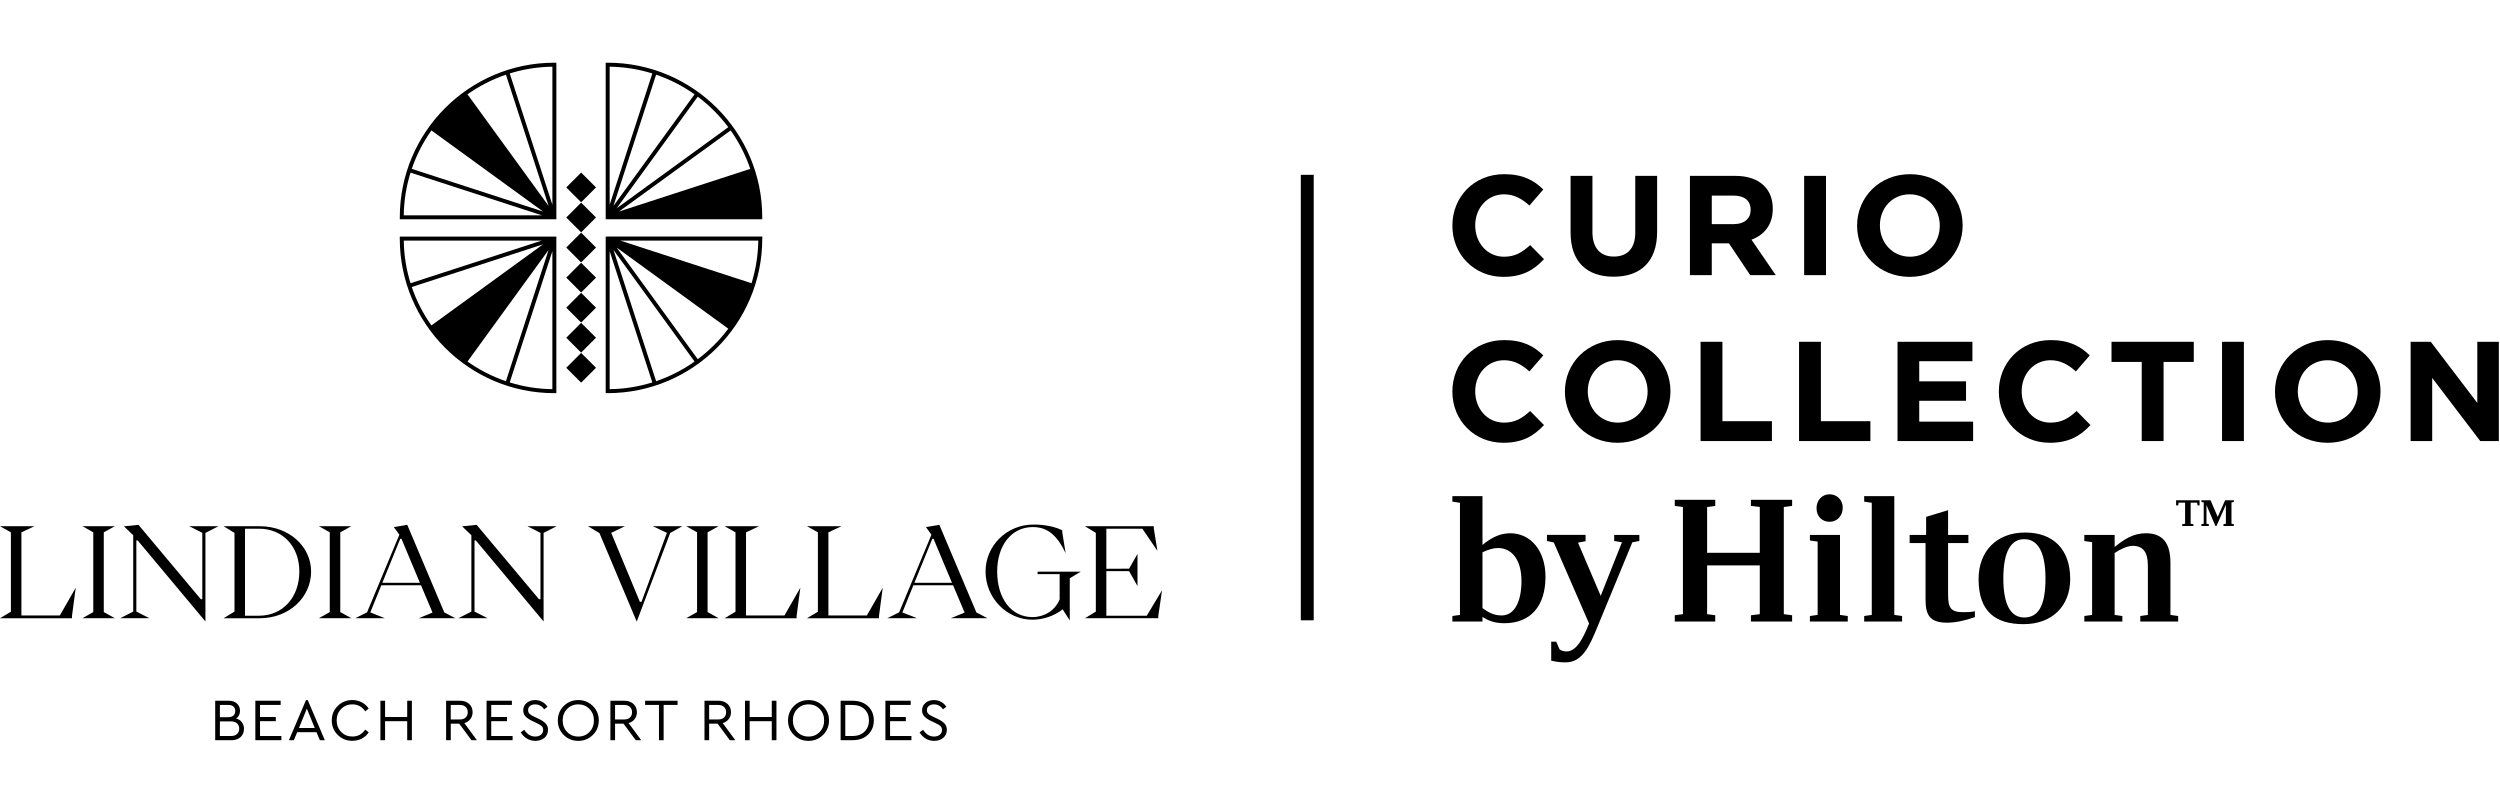 <?xml version="1.0" encoding="utf-8"?>
<!-- Generator: Adobe Illustrator 27.5.0, SVG Export Plug-In . SVG Version: 6.00 Build 0)  -->
<svg version="1.1" id="Property_Logo" xmlns="http://www.w3.org/2000/svg" xmlns:xlink="http://www.w3.org/1999/xlink" x="0px"
	 y="0px" width="280" height="90" viewBox="0 0 1184.35 321.27" style="enable-background:new 0 0 1184.35 321.27;" xml:space="preserve">
<path d="M688.05,77.26v-0.13c0-13.37,10.08-24.32,24.53-24.32c8.87,0,14.18,2.95,18.54,7.25l-6.58,7.6
	c-3.63-3.3-7.33-5.31-12.03-5.31c-7.92,0-13.64,6.58-13.64,14.65v0.13c0,8.07,5.58,14.78,13.64,14.78c5.37,0,8.67-2.14,12.37-5.51
	l6.58,6.65c-4.83,5.18-10.21,8.4-19.28,8.4C698.34,101.45,688.05,90.77,688.05,77.26"/>
<path d="M744.05,80.49V53.61h10.35v26.6c0,7.66,3.83,11.63,10.14,11.63c6.32,0,10.15-3.84,10.15-11.29V53.61h10.35v26.53
	c0,14.25-8,21.24-20.63,21.24C751.78,101.38,744.05,94.33,744.05,80.49"/>
<path d="M821.42,76.46c5.04,0,7.93-2.69,7.93-6.65v-0.14c0-4.43-3.09-6.72-8.13-6.72h-10.28v13.51H821.42z M800.59,53.61h21.5
	c5.98,0,10.62,1.68,13.71,4.77c2.62,2.62,4.03,6.32,4.03,10.75v0.13c0,7.59-4.1,12.36-10.08,14.58l11.49,16.8h-12.09l-10.08-15.06
	h-8.13v15.06h-10.35V53.61z"/>
<rect x="854.7" y="53.61" width="10.35" height="47.03"/>
<path d="M918.95,77.26v-0.13c0-8.06-5.92-14.78-14.24-14.78c-8.34,0-14.12,6.58-14.12,14.65v0.13c0,8.07,5.92,14.78,14.25,14.78
	S918.95,85.33,918.95,77.26 M879.78,77.26v-0.13c0-13.37,10.55-24.32,25.07-24.32c14.51,0,24.93,10.82,24.93,24.19v0.13
	c0,13.37-10.55,24.33-25.06,24.33C890.19,101.45,879.78,90.64,879.78,77.26"/>
<path d="M688.05,155.86v-0.13c0-13.37,10.08-24.32,24.53-24.32c8.87,0,14.18,2.95,18.54,7.25l-6.58,7.6
	c-3.63-3.3-7.33-5.31-12.03-5.31c-7.92,0-13.64,6.58-13.64,14.65v0.13c0,8.07,5.58,14.78,13.64,14.78c5.37,0,8.67-2.14,12.37-5.51
	l6.58,6.65c-4.83,5.18-10.21,8.4-19.28,8.4C698.34,180.05,688.05,169.37,688.05,155.86"/>
<path d="M780.54,155.86v-0.13c0-8.06-5.92-14.78-14.24-14.78c-8.33,0-14.11,6.58-14.11,14.65v0.13c0,8.07,5.91,14.78,14.25,14.78
	C774.75,170.5,780.54,163.92,780.54,155.86 M741.36,155.86v-0.13c0-13.37,10.55-24.32,25.07-24.32c14.51,0,24.93,10.82,24.93,24.19
	v0.13c0,13.37-10.55,24.33-25.06,24.33C751.78,180.05,741.36,169.23,741.36,155.86"/>
<polygon points="805.63,132.21 815.98,132.21 815.98,169.83 839.43,169.83 839.43,179.24 805.63,179.24 "/>
<polygon points="852.28,132.21 862.63,132.21 862.63,169.83 886.08,169.83 886.08,179.24 852.28,179.24 "/>
<polygon points="898.93,132.21 934.41,132.21 934.41,141.41 909.22,141.41 909.22,150.95 931.39,150.95 931.39,160.16 
	909.22,160.16 909.22,170.04 934.75,170.04 934.75,179.24 898.93,179.24 "/>
<path d="M946.93,155.86v-0.13c0-13.37,10.08-24.32,24.53-24.32c8.87,0,14.18,2.95,18.54,7.25l-6.58,7.6
	c-3.63-3.3-7.33-5.31-12.02-5.31c-7.93,0-13.65,6.58-13.65,14.65v0.13c0,8.07,5.58,14.78,13.65,14.78c5.37,0,8.66-2.14,12.36-5.51
	l6.58,6.65c-4.83,5.18-10.21,8.4-19.29,8.4C957.21,180.05,946.93,169.37,946.93,155.86"/>
<polygon points="1014.62,141.75 1000.31,141.75 1000.31,132.21 1039.28,132.21 1039.28,141.75 1024.97,141.75 1024.97,179.24 
	1014.62,179.24 "/>
<rect x="1052.67" y="132.21" width="10.35" height="47.03"/>
<path d="M1116.92,155.86v-0.13c0-8.06-5.92-14.78-14.24-14.78c-8.33,0-14.11,6.58-14.11,14.65v0.13c0,8.07,5.91,14.78,14.25,14.78
	C1111.14,170.5,1116.92,163.92,1116.92,155.86 M1077.75,155.86v-0.13c0-13.37,10.55-24.32,25.07-24.32
	c14.51,0,24.93,10.82,24.93,24.19v0.13c0,13.37-10.55,24.33-25.06,24.33C1088.17,180.05,1077.75,169.23,1077.75,155.86"/>
<polygon points="1142.01,132.21 1151.55,132.21 1173.6,161.17 1173.6,132.21 1183.8,132.21 1183.8,179.24 1175,179.24 
	1152.23,149.34 1152.23,179.24 1142.01,179.24 "/>
<path d="M1028.2,261.6l3.68,0.52v2.63h-17.94v-2.63l3.59-0.52v-23.36c0-6.49-2.35-9.37-7.26-9.37c-2.28,0-5.86,1.57-8.49,3.41v29.32
	l3.67,0.52v2.63h-18.02v-2.63l3.68-0.52v-34.48l-3.68-0.52v-2.89h14.36v5.7c4.46-3.59,8.75-6.49,14.79-6.49
	c8.06,0,11.64,4.73,11.64,14.01V261.6z M958.95,262.82c-6.03,0-9.89-5.42-9.89-18.46c0-13.22,3.86-18.64,9.89-18.64
	c6.22,0,10.08,5.69,10.08,18.64C969.03,257.66,965.44,262.82,958.95,262.82 M959.39,222.57c-13.47,0-22.06,8.83-22.06,22.05
	c0,15.76,8.32,21.36,21.36,21.36c13.47,0,22.05-8.58,22.05-21.36C980.75,230.53,972.7,222.57,959.39,222.57 M929.89,260.3
	c2.1,0,3.94,0,5.7-0.44v2.79c-5.17,1.84-9.55,2.63-13.23,2.63c-8.23,0-10.15-3.76-10.15-10.94v-26.78h-7.53v-3.85h7.8v-8.57
	l10.41-3.15v11.73h9.62v3.85h-9.62v24.42C922.89,258.28,924.2,260.3,929.89,260.3 M897.41,261.6l3.68,0.52v2.63h-17.95v-2.63
	l3.59-0.52v-53.12l-3.59-0.53v-2.61h14.27V261.6z M871.68,261.6l3.68,0.52v2.63h-17.94v-2.63l3.67-0.52v-34.74l-3.67-0.52v-2.63
	h14.26V261.6z M860.56,211.01c0-3.67,2.54-6.56,6.22-6.56c3.59,0,6.21,2.89,6.21,6.3c0,3.85-2.62,6.74-6.21,6.74
	C863.1,217.49,860.56,214.87,860.56,211.01 M829.49,207.07H849v2.89l-3.94,0.52v50.76l3.94,0.53v2.97h-19.52v-2.97l4.2-0.53v-23.1
	h-24.95v23.1l3.85,0.53v2.97h-19.17v-2.97l3.86-0.53v-50.76l-3.86-0.52v-2.89h19.17v2.89l-3.85,0.52v21.71h24.95v-21.71l-4.2-0.52
	V207.07z M764.73,223.7h11.9v2.89l-3.33,0.61l-16.54,40.08c-3.76,9.19-7.18,16.8-14.97,16.8c-3.15,0-4.37-0.27-6.92-0.79v-9.01h2.37
	l1.57,3.59c0.79,0.7,2.01,1.04,3.41,1.04c4.9,0,8.14-7.34,10.15-12.16l0.44-1.05l-16.72-38.42l-3.23-0.7v-2.89h18.29v2.98l-3.59,0.7
	l10.76,25.2l10.06-25.38l-3.67-0.61V223.7z M711.41,261.86c-4.11,0-6.83-1.84-9.1-3.5v-26.43c2.63-1.23,5.17-2.02,7.27-2.02
	c7,0,11.2,6.05,11.2,15.59C720.78,255.65,717.28,261.86,711.41,261.86 M715.53,222.92c-4.37,0-8.48,1.58-13.22,5.53v-23.11h-14.26
	v2.61l3.59,0.53v53.12l-3.59,0.52v2.63h14.26v-2.19c2.27,1.49,5.43,2.98,10.33,2.98c12.43,0,19.52-8.05,19.52-22.06
	C732.17,231.23,725.16,222.92,715.53,222.92"/>
<polygon points="1057.14,208.33 1057.14,218.41 1058.26,218.62 1058.26,219.47 1053.35,219.47 1053.35,218.62 1054.49,218.41 
	1054.49,209.43 1050.03,219.47 1049.54,219.47 1045.29,209.57 1045.29,218.41 1046.41,218.62 1046.41,219.47 1042.9,219.47 
	1042.9,218.62 1043.99,218.41 1043.99,208.33 1042.9,208.09 1042.9,207.28 1047.22,207.28 1050.62,215.17 1054.13,207.28 
	1058.26,207.28 1058.26,208.09 "/>
<polygon points="1030.9,207.28 1042.02,207.28 1042.02,209.71 1041.09,209.71 1040.85,208.43 1037.8,208.43 1037.8,218.41 
	1039.1,218.62 1039.1,219.47 1033.82,219.47 1033.82,218.62 1035.16,218.41 1035.16,208.43 1032.11,208.43 1031.9,209.71 
	1030.9,209.71 "/>
<rect x="616.24" y="53.11" width="6.12" height="211.05"/>
<g>
	<g>
		<path d="M262.63,74.18h0.94v-0.94V0.94V0h-0.94c-40.38,0-73.23,32.85-73.23,73.23v0.94h0.94H262.63z M261.68,67.28L241.48,5.09
			c6.4-1.99,13.18-3.11,20.21-3.2V67.28z M259.89,67.86l-38.42-52.88c5.54-3.93,11.66-7.08,18.21-9.31L259.89,67.86z M257.26,70.5
			l-62.19-20.21c2.23-6.55,5.39-12.67,9.31-18.21L257.26,70.5z M194.48,52.08l62.19,20.21h-65.39
			C191.37,65.27,192.49,58.48,194.48,52.08z"/>
		<path d="M190.33,82.37h-0.94v0.94c0,40.38,32.85,73.24,73.23,73.24h0.94v-0.94V83.32v-0.94h-0.94H190.33z M261.68,89.27v65.39
			c-7.03-0.09-13.81-1.21-20.21-3.2L261.68,89.27z M239.68,150.88c-6.55-2.23-12.67-5.39-18.21-9.31l38.42-52.88L239.68,150.88z
			 M256.67,84.26l-62.19,20.21c-1.99-6.4-3.11-13.18-3.2-20.21H256.67z M257.26,86.05l-52.88,38.42
			c-3.93-5.54-7.08-11.66-9.31-18.21L257.26,86.05z M205.49,126l52.88-38.42l-38.42,52.88C214.46,136.35,209.59,131.48,205.49,126z
			 M205.49,126l52.88-38.42l-38.42,52.88C214.46,136.35,209.59,131.48,205.49,126z"/>
		<path d="M287.88,0h-0.94v0.94v72.29v0.94h0.94h72.29h0.94v-0.94C361.12,32.85,328.26,0,287.88,0z M288.82,67.28V1.89
			c7.03,0.09,13.81,1.21,20.21,3.2L288.82,67.28z M310.82,5.67c6.55,2.23,12.67,5.39,18.21,9.31l-38.42,52.88L310.82,5.67z
			 M355.44,50.29L293.25,70.5l52.88-38.42C350.06,37.62,353.21,43.74,355.44,50.29z M345.02,30.55l-52.88,38.42l38.42-52.88
			C336.04,20.2,340.92,25.07,345.02,30.55z"/>
		<path d="M287.88,82.37h-0.94v0.94v72.29v0.94h0.94c40.38,0,73.24-32.85,73.24-73.24v-0.94h-0.94H287.88z M288.82,89.27
			l20.21,62.19c-6.4,1.99-13.18,3.11-20.21,3.2V89.27z M290.62,88.69l38.42,52.88c-5.54,3.93-11.66,7.08-18.21,9.31L290.62,88.69z
			 M330.56,140.46l-38.42-52.88L345.02,126C340.92,131.48,336.04,136.35,330.56,140.46z M356.03,104.47l-62.19-20.21h65.39
			C359.13,91.28,358.02,98.07,356.03,104.47z"/>
		<polygon points="275.31,52.04 275.3,52.04 268.26,59.08 275.3,66.12 275.31,66.12 275.31,66.12 282.35,59.08 275.31,52.04 		"/>
		<polygon points="275.31,66.29 275.3,66.28 268.26,73.32 275.3,80.36 275.31,80.36 275.31,80.36 282.35,73.32 275.31,66.28 		"/>
		<polygon points="275.31,80.53 275.3,80.52 268.26,87.56 275.3,94.6 275.31,94.6 275.31,94.6 282.35,87.56 275.31,80.52 		"/>
		<polygon points="275.31,94.77 275.3,94.77 268.26,101.81 275.3,108.85 275.31,108.84 275.31,108.85 282.35,101.81 275.31,94.77 		
			"/>
		<polygon points="275.31,109.01 275.3,109.01 268.26,116.05 275.3,123.09 275.31,123.08 275.31,123.09 282.35,116.05 
			275.31,109.01 		"/>
		<polygon points="275.31,123.26 275.3,123.25 268.26,130.29 275.3,137.33 275.31,137.33 275.31,137.33 282.35,130.29 
			275.31,123.25 		"/>
		<polygon points="275.31,137.5 275.3,137.49 268.26,144.53 275.3,151.57 275.31,151.57 275.31,151.57 282.35,144.53 275.31,137.49 
					"/>
		<path d="M293.83,72.29l62.19-20.21c1.99,6.4,3.11,13.18,3.2,20.21H293.83z"/>
		<path d="M219.95,16.09l38.42,52.88l-52.88-38.42C209.59,25.07,214.46,20.2,219.95,16.09z"/>
		<path d="M293.25,86.05l62.19,20.21c-2.23,6.55-5.39,12.67-9.31,18.21L293.25,86.05z"/>
	</g>
	<g>
		<path d="M0,263.17l5.16-3.08v-37.6L0,219.58h16.31l-6.17,2.91v39.38h18.21l7.53-13.16l-1.78,13.4v1.07H0z"/>
		<path d="M44.19,260.26v-37.78l-5.16-2.91h15.36l-5.22,2.91v37.78l5.22,2.9H39.03L44.19,260.26z"/>
		<path d="M97.32,264.71l-32.08-38.37h-0.65v33.68l6.17,3.14H56.94l6.17-3.14v-36.17l-4.39-4.21l6.88-0.71l29.53,35.23h0.71v-31.43
			l-6.17-3.14h13.82l-6.17,3.14V264.71z"/>
		<path d="M105.93,263.17l5.16-3.14v-37.3l-5.16-3.14h17.14c13.82,0,24.31,9.55,24.31,21.47c0,12.28-10.5,22.12-24.31,22.12H105.93z
			 M116.07,261.98h6.64c11.21,0,19.1-8.66,19.1-20.93c0-11.92-7.89-20.28-19.04-20.28h-6.7V261.98z"/>
		<path d="M156.22,260.26v-37.78l-5.16-2.91h15.36l-5.22,2.91v37.78l5.22,2.9h-15.36L156.22,260.26z"/>
		<path d="M168.26,263.17l5.63-2.79l15.3-36.77l-2.61-3.62l6.35-1.07l17.55,41.51l5.22,2.73h-17.32l6.52-2.67l-5.46-12.93h-18.8
			l-5.22,12.87l6.88,2.73H168.26z M181.13,246.38h17.79l-8.72-20.82h-0.59L181.13,246.38z"/>
		<path d="M257.52,264.71l-32.08-38.37h-0.65v33.68l6.17,3.14h-13.82l6.17-3.14v-36.17l-4.39-4.21l6.88-0.71l29.53,35.23h0.71
			v-31.43l-6.17-3.14h13.82l-6.17,3.14V264.71z"/>
		<path d="M301.65,264.77l-17.67-41.93l-5.46-3.26h17.55l-6.52,3.14l13.58,32.68h0.77l12.04-32.68l-6.7-3.14h14l-5.75,3.2
			L301.65,264.77z"/>
		<path d="M330.23,260.26v-37.78l-5.16-2.91h15.36l-5.22,2.91v37.78l5.22,2.9h-15.36L330.23,260.26z"/>
		<path d="M343.28,263.17l5.16-3.08v-37.6l-5.16-2.91h16.31l-6.17,2.91v39.38h18.21l7.53-13.16l-1.78,13.4v1.07H343.28z"/>
		<path d="M382.31,263.17l5.16-3.08v-37.6l-5.16-2.91h16.31l-6.17,2.91v39.38h18.21l7.53-13.16l-1.78,13.4v1.07H382.31z"/>
		<path d="M420.33,263.17l5.63-2.79l15.3-36.77l-2.61-3.62l6.35-1.07l17.55,41.51l5.22,2.73h-17.32l6.52-2.67l-5.46-12.93h-18.8
			l-5.22,12.87l6.88,2.73H420.33z M433.19,246.38h17.79l-8.72-20.82h-0.59L433.19,246.38z"/>
		<path d="M506.8,264.23l-3.38-5.28c-3.8,3.08-9.19,4.92-14.35,4.92c-12.04,0-22.18-10.26-22.18-22.83
			c0-12.28,10.14-22.24,22.59-22.24c5.1-0.06,10.26,0.95,13.76,2.73v0.95l1.6,9.9c-3.85-8.18-8.42-12.45-15.6-12.39
			c-10.14,0-16.84,8.78-16.84,21.05c0,12.75,6.64,21.59,16.72,21.59c5.51,0,10.73-3.02,12.87-8.42v-11.92h-10.44v-1.19h20.46
			l-5.22,3.14V264.23z"/>
		<path d="M513.98,263.17l5.16-3.14v-37.3l-5.16-3.14h32.62v1.07l1.72,10.61l-7.12-10.5h-17.08v18.98l10.79-0.06l3.97-7v15.24
			l-3.97-7.06h-10.79v21.11h19.15l7.24-12.04l-1.78,12.16v1.07H513.98z"/>
	</g>
	<g>
		<g>
			<path d="M114.62,312.49c0.64,0.87,0.96,1.9,0.96,3.09c0,1.59-0.53,2.88-1.6,3.88c-1.07,1-2.51,1.5-4.32,1.5h-7.71v-18.7h6.43
				c1.62,0,2.92,0.44,3.88,1.33c0.96,0.89,1.44,2.02,1.44,3.4c0,1.57-0.6,2.8-1.81,3.68C113.07,311.01,113.98,311.62,114.62,312.49z
				 M104.17,304.24v5.81h3.99c1.06,0,1.87-0.26,2.44-0.79c0.57-0.53,0.85-1.24,0.85-2.13c0-0.89-0.28-1.59-0.85-2.11
				c-0.57-0.52-1.38-0.78-2.44-0.78H104.17z M112.3,318.02c0.68-0.63,1.02-1.47,1.02-2.51c0-1.04-0.34-1.87-1.02-2.51
				s-1.63-0.95-2.86-0.95h-5.27v6.91h5.27C110.67,318.97,111.62,318.66,112.3,318.02z"/>
			<path d="M132.96,304.24h-9.78v5.72h7.48v1.98h-7.48v7.03h10.12v1.98h-12.33v-18.7h11.99V304.24z"/>
			<path d="M149.93,317.16h-9.12l-1.62,3.8h-2.32l8.1-19.01h0.82l8.1,19.01h-2.35L149.93,317.16z M145.37,305.99l-3.74,9.18h7.48
				L145.37,305.99z"/>
			<path d="M171.44,303.04c1.36,0.73,2.44,1.7,3.23,2.93l-1.64,1.3c-1.49-2.19-3.52-3.29-6.09-3.29c-2.12,0-3.89,0.73-5.31,2.18
				c-1.43,1.46-2.14,3.27-2.14,5.44c0,2.17,0.71,3.99,2.14,5.44c1.43,1.46,3.2,2.18,5.31,2.18c2.57,0,4.6-1.09,6.09-3.29l1.64,1.3
				c-0.77,1.23-1.85,2.21-3.22,2.93c-1.37,0.73-2.89,1.09-4.55,1.09c-2.72,0-5.02-0.93-6.9-2.79c-1.88-1.86-2.82-4.15-2.82-6.87
				c0-2.72,0.94-5.01,2.82-6.87c1.88-1.86,4.18-2.79,6.9-2.79C168.56,301.94,170.07,302.31,171.44,303.04z"/>
			<path d="M195.12,320.96h-2.21v-9.01h-10.48v9.01h-2.21v-18.7h2.21v7.71h10.48v-7.71h2.21V320.96z"/>
			<path d="M223.35,320.96l-5.81-7.85h-3.99v7.85h-2.21v-18.7h6.57c1.81,0,3.26,0.5,4.35,1.51c1.09,1.01,1.63,2.31,1.63,3.9
				c0,1.27-0.35,2.36-1.05,3.27c-0.7,0.92-1.65,1.55-2.86,1.91l5.95,8.1H223.35z M213.54,311.13h4.28c1.21,0,2.14-0.31,2.79-0.94
				c0.65-0.62,0.98-1.45,0.98-2.49c0-1.02-0.33-1.85-0.99-2.49c-0.66-0.64-1.59-0.96-2.78-0.96h-4.28V311.13z"/>
			<path d="M242.5,304.24h-9.78v5.72h7.48v1.98h-7.48v7.03h10.12v1.98h-12.33v-18.7h11.99V304.24z"/>
			<path d="M256.93,302.82c1.03,0.59,1.85,1.35,2.45,2.3l-1.61,1.22c-1.04-1.57-2.47-2.35-4.28-2.35c-0.93,0-1.71,0.23-2.35,0.71
				s-0.96,1.14-0.96,2.01c0,0.42,0.07,0.78,0.2,1.08c0.13,0.3,0.36,0.58,0.69,0.85c0.33,0.26,0.63,0.47,0.89,0.61
				c0.26,0.14,0.67,0.35,1.22,0.61l2.07,0.99c1.47,0.7,2.57,1.44,3.29,2.24c0.72,0.79,1.08,1.79,1.08,2.97c0,1.55-0.57,2.8-1.7,3.77
				c-1.13,0.96-2.58,1.44-4.34,1.44c-1.45,0-2.78-0.36-3.98-1.08c-1.2-0.72-2.17-1.7-2.9-2.95l1.64-1.22c1.4,2.14,3.14,3.2,5.21,3.2
				c1.11,0,2.02-0.28,2.72-0.85c0.7-0.57,1.05-1.32,1.05-2.27c0-0.79-0.24-1.41-0.72-1.84c-0.48-0.43-1.28-0.92-2.4-1.44l-2.1-0.99
				c-1.32-0.64-2.36-1.34-3.1-2.1c-0.75-0.75-1.12-1.73-1.12-2.92c0-1.45,0.55-2.63,1.64-3.53c1.09-0.9,2.43-1.34,3.99-1.34
				C254.77,301.94,255.91,302.24,256.93,302.82z"/>
			<path d="M280.84,304.74c1.89,1.86,2.83,4.15,2.83,6.87c0,2.72-0.94,5.01-2.83,6.87c-1.89,1.86-4.18,2.79-6.89,2.79
				c-2.72,0-5.02-0.93-6.89-2.79c-1.87-1.86-2.8-4.15-2.8-6.87c0-2.72,0.94-5.01,2.82-6.87c1.88-1.86,4.17-2.79,6.87-2.79
				C276.65,301.94,278.95,302.87,280.84,304.74z M268.67,306.15c-1.41,1.44-2.11,3.25-2.11,5.43c0,2.19,0.7,4.01,2.11,5.47
				c1.41,1.46,3.18,2.18,5.31,2.18c2.12,0,3.88-0.73,5.28-2.18c1.41-1.45,2.11-3.28,2.11-5.47c0-2.15-0.7-3.96-2.11-5.41
				c-1.41-1.45-3.17-2.18-5.28-2.18C271.84,303.98,270.07,304.71,268.67,306.15z"/>
			<path d="M301.18,320.96l-5.81-7.85h-3.99v7.85h-2.21v-18.7h6.57c1.81,0,3.26,0.5,4.35,1.51c1.09,1.01,1.63,2.31,1.63,3.9
				c0,1.27-0.35,2.36-1.05,3.27c-0.7,0.92-1.65,1.55-2.86,1.91l5.95,8.1H301.18z M291.38,311.13h4.28c1.21,0,2.14-0.31,2.79-0.94
				c0.65-0.62,0.98-1.45,0.98-2.49c0-1.02-0.33-1.85-0.99-2.49c-0.66-0.64-1.59-0.96-2.78-0.96h-4.28V311.13z"/>
			<path d="M320.99,304.24h-6.6v16.72h-2.21v-16.72h-6.57v-1.98h15.39V304.24z"/>
			<path d="M345.75,320.96l-5.81-7.85h-3.99v7.85h-2.21v-18.7h6.57c1.81,0,3.26,0.5,4.35,1.51c1.09,1.01,1.63,2.31,1.63,3.9
				c0,1.27-0.35,2.36-1.05,3.27c-0.7,0.92-1.65,1.55-2.86,1.91l5.95,8.1H345.75z M335.95,311.13h4.28c1.21,0,2.14-0.31,2.79-0.94
				c0.65-0.62,0.98-1.45,0.98-2.49c0-1.02-0.33-1.85-0.99-2.49c-0.66-0.64-1.59-0.96-2.78-0.96h-4.28V311.13z"/>
			<path d="M367.83,320.96h-2.21v-9.01h-10.48v9.01h-2.21v-18.7h2.21v7.71h10.48v-7.71h2.21V320.96z"/>
			<path d="M389.9,304.74c1.89,1.86,2.83,4.15,2.83,6.87c0,2.72-0.94,5.01-2.83,6.87c-1.89,1.86-4.18,2.79-6.89,2.79
				c-2.72,0-5.02-0.93-6.89-2.79s-2.8-4.15-2.8-6.87c0-2.72,0.94-5.01,2.82-6.87c1.88-1.86,4.17-2.79,6.87-2.79
				C385.71,301.94,388.01,302.87,389.9,304.74z M377.73,306.15c-1.41,1.44-2.11,3.25-2.11,5.43c0,2.19,0.7,4.01,2.11,5.47
				c1.41,1.46,3.18,2.18,5.31,2.18c2.12,0,3.88-0.73,5.28-2.18c1.41-1.45,2.11-3.28,2.11-5.47c0-2.15-0.7-3.96-2.11-5.41
				c-1.41-1.45-3.17-2.18-5.28-2.18C380.91,303.98,379.13,304.71,377.73,306.15z"/>
			<path d="M411.21,304.85c1.83,1.73,2.75,3.97,2.75,6.73c0,2.74-0.92,4.99-2.75,6.75c-1.83,1.76-4.31,2.63-7.42,2.63h-5.55v-18.7
				h5.55C406.9,302.26,409.37,303.12,411.21,304.85z M400.44,304.24v14.74h3.32c2.44,0,4.36-0.69,5.78-2.08
				c1.42-1.39,2.12-3.16,2.12-5.31c0-2.19-0.7-3.96-2.11-5.31c-1.41-1.35-3.34-2.03-5.8-2.03H400.44z"/>
			<path d="M431.44,304.24h-9.78v5.72h7.48v1.98h-7.48v7.03h10.12v1.98h-12.33v-18.7h11.99V304.24z"/>
			<path d="M445.87,302.82c1.03,0.59,1.85,1.35,2.45,2.3l-1.61,1.22c-1.04-1.57-2.47-2.35-4.28-2.35c-0.93,0-1.71,0.23-2.35,0.71
				s-0.96,1.14-0.96,2.01c0,0.42,0.07,0.78,0.2,1.08c0.13,0.3,0.36,0.58,0.69,0.85c0.33,0.26,0.63,0.47,0.89,0.61
				c0.26,0.14,0.67,0.35,1.22,0.61l2.07,0.99c1.47,0.7,2.57,1.44,3.29,2.24c0.72,0.79,1.08,1.79,1.08,2.97c0,1.55-0.57,2.8-1.7,3.77
				c-1.13,0.96-2.58,1.44-4.34,1.44c-1.45,0-2.78-0.36-3.98-1.08c-1.2-0.72-2.17-1.7-2.9-2.95l1.64-1.22c1.4,2.14,3.14,3.2,5.21,3.2
				c1.11,0,2.02-0.28,2.72-0.85c0.7-0.57,1.05-1.32,1.05-2.27c0-0.79-0.24-1.41-0.72-1.84c-0.48-0.43-1.28-0.92-2.4-1.44l-2.1-0.99
				c-1.32-0.64-2.36-1.34-3.1-2.1c-0.75-0.75-1.12-1.73-1.12-2.92c0-1.45,0.55-2.63,1.64-3.53c1.09-0.9,2.43-1.34,3.99-1.34
				C443.71,301.94,444.84,302.24,445.87,302.82z"/>
		</g>
	</g>
</g>
</svg>
